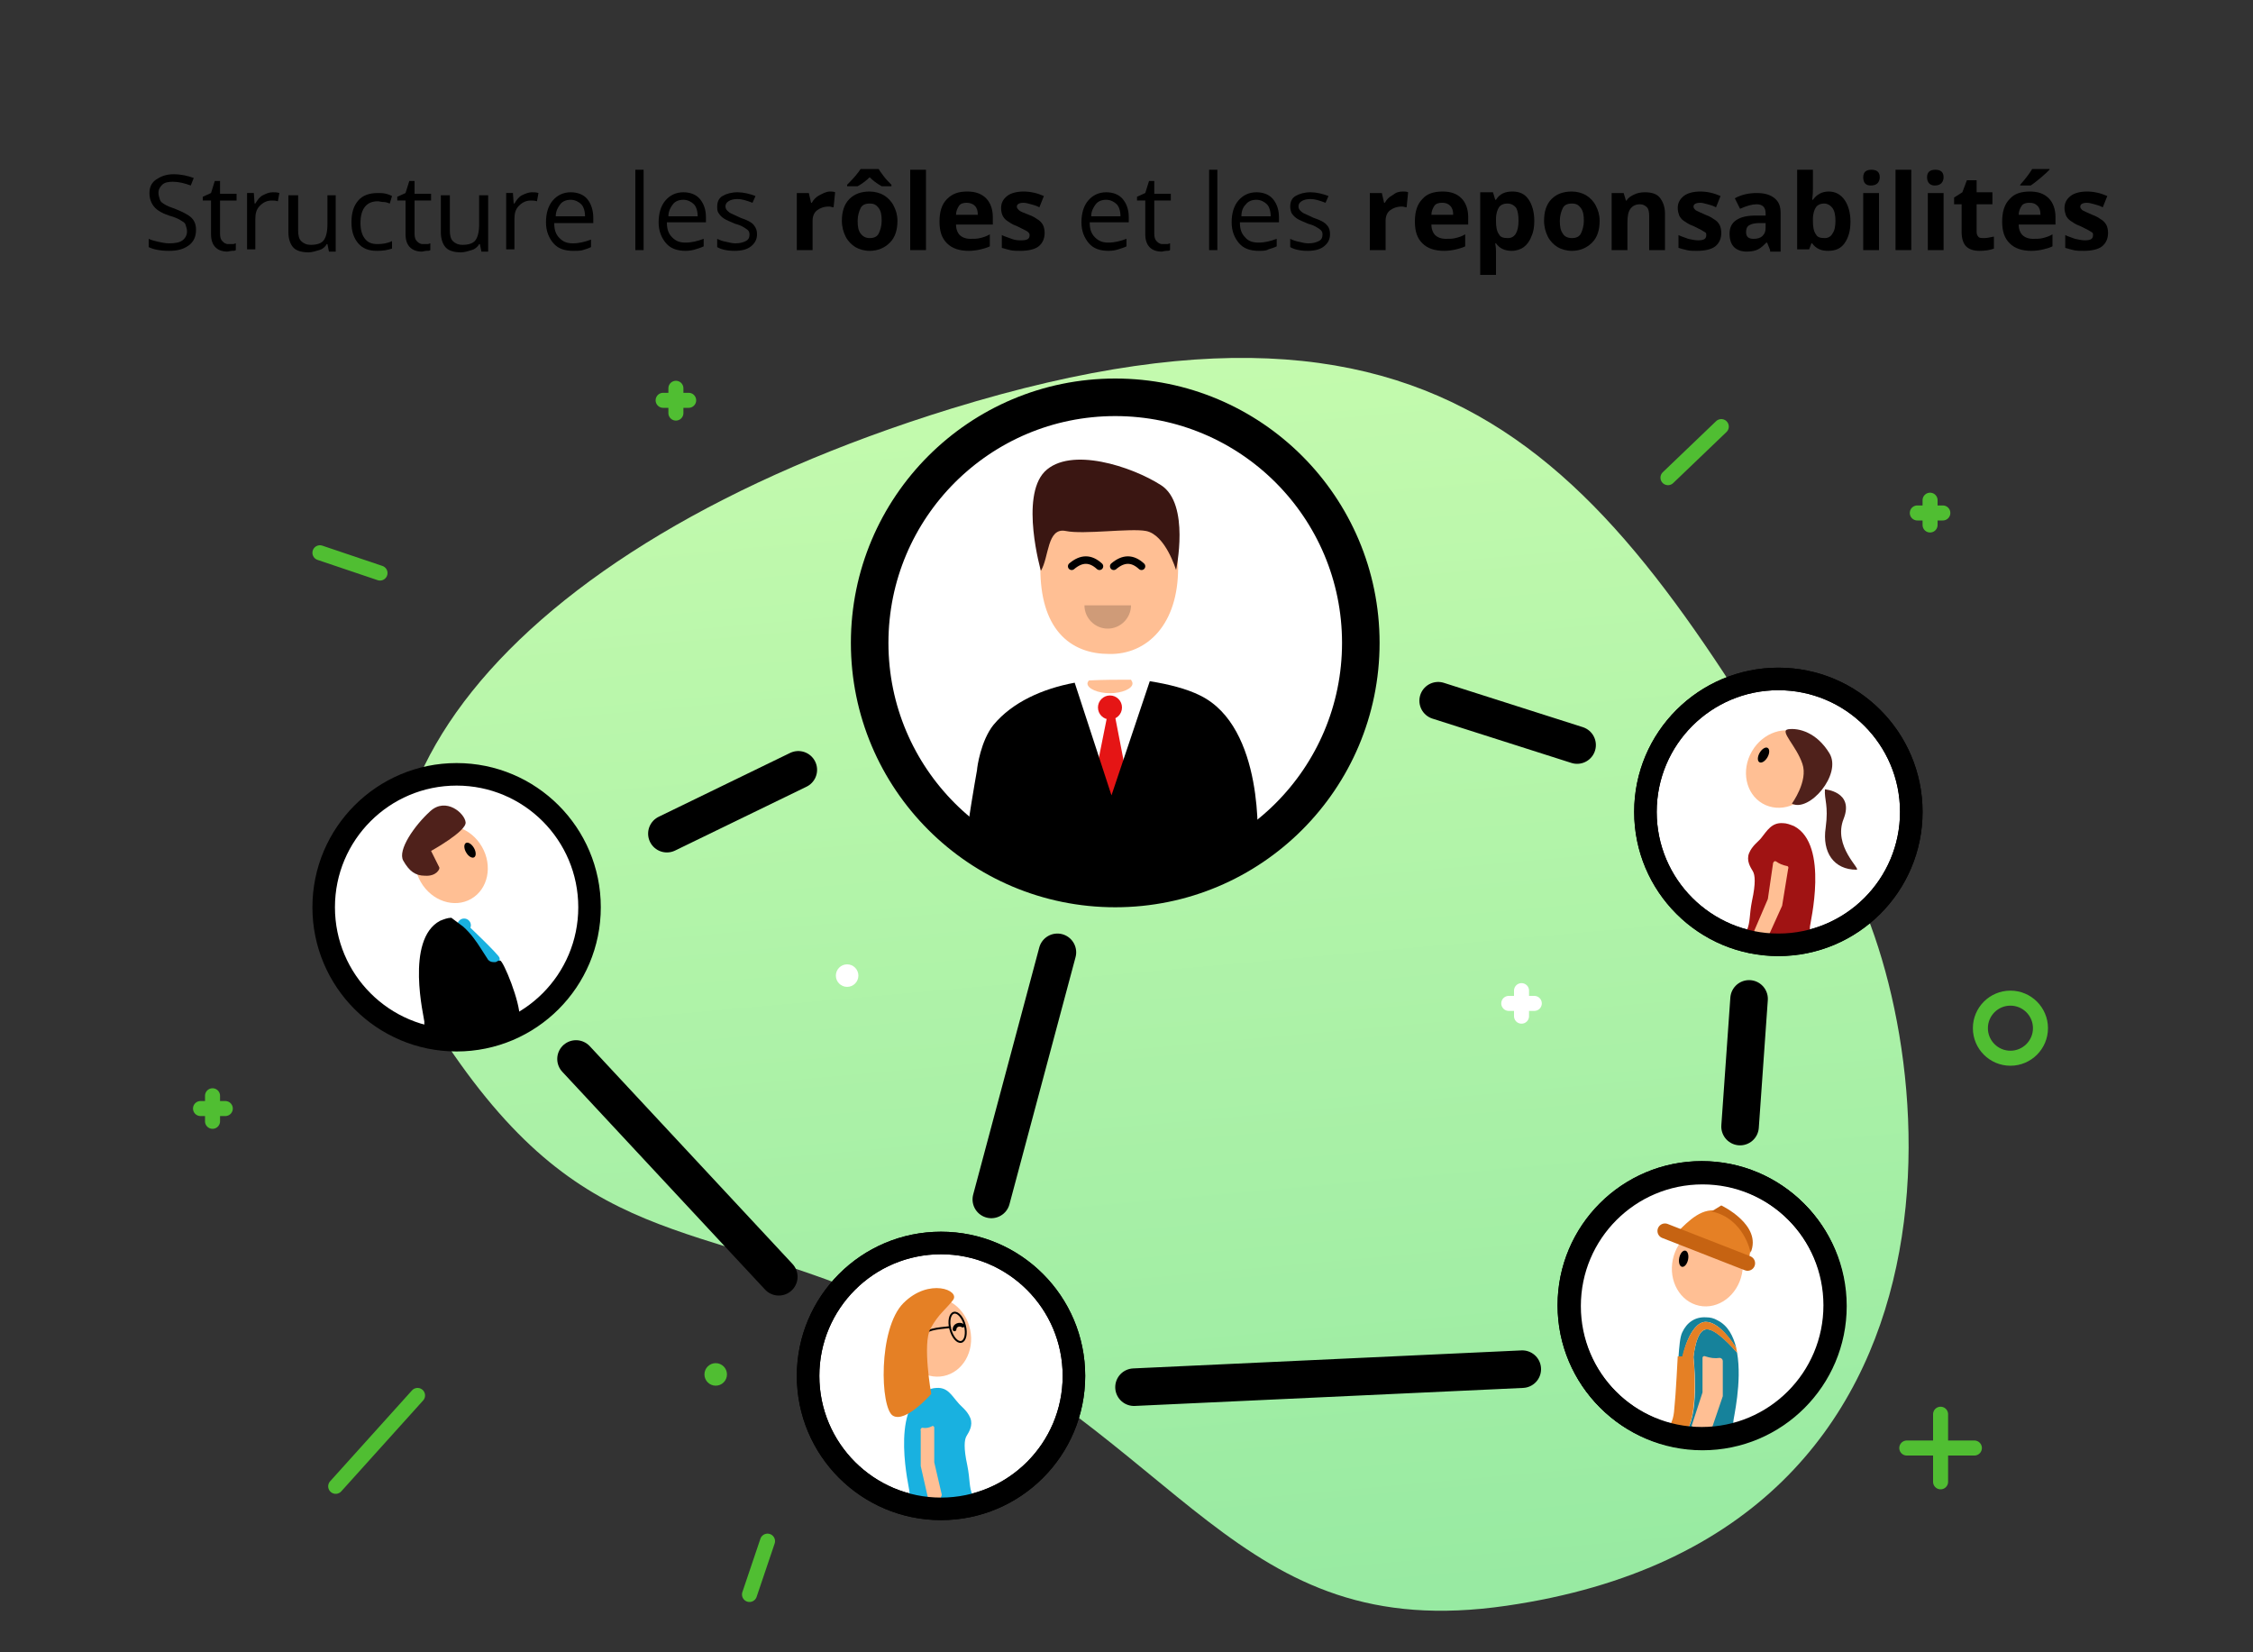 <?xml version="1.0" encoding="utf-8"?>
<!-- Generator: Adobe Illustrator 22.0.1, SVG Export Plug-In . SVG Version: 6.00 Build 0)  -->
<svg version="1.1" id="Calque_1" xmlns="http://www.w3.org/2000/svg" xmlns:xlink="http://www.w3.org/1999/xlink" x="0px" y="0px"
	 viewBox="0 0 300 220" style="enable-background:new 0 0 300 220;" xml:space="preserve">
<rect x="0" y="0" width="300" height="220" fill="#333333" stroke="none"/>
<style type="text/css">
	.st0{fill:none;}
	.st1{display:none;}
	.st2{display:inline;fill:#50BE32;}
	.st3{display:inline;fill:#8FE573;}
	.st4{display:inline;fill:#3A8C1F;}
	.st5{display:inline;fill:#E58025;}
	.st6{display:inline;fill:#EF9D5B;}
	.st7{display:inline;fill:#C66312;}
	.st8{display:inline;fill:#E51515;}
	.st9{display:inline;fill:#EF5E5E;}
	.st10{display:inline;fill:#A01313;}
	.st11{display:inline;fill:#FFBF94;}
	.st12{display:inline;fill:#FFD6BB;}
	.st13{display:inline;fill:#EAA97D;}
	.st14{display:inline;fill:#70372C;}
	.st15{display:inline;fill:#3A1612;}
	.st16{display:inline;fill:#4F211B;}
	.st17{display:inline;fill:#19B1E0;}
	.st18{display:inline;fill:#5CCFEA;}
	.st19{display:inline;fill:#16829B;}
	.st20{display:inline;fill:#EFE414;}
	.st21{display:inline;fill:#F4EB82;}
	.st22{display:inline;fill:#C9BA00;}
	.st23{display:inline;fill:#3D3D3D;}
	.st24{display:inline;fill:#757575;}
	.st25{display:inline;fill:#8C8C8C;}
	.st26{display:inline;fill:#999999;}
	.st27{display:inline;}
	.st28{fill:url(#SVGID_1_);}
	.st29{display:inline;fill:#FFFFFF;}
	.st30{fill:#FFFFFF;stroke:#000000;stroke-width:5;stroke-linejoin:round;stroke-miterlimit:10;}
	.st31{fill:none;stroke:#000000;stroke-width:3;stroke-linecap:round;stroke-miterlimit:10;}
	.st32{fill:none;stroke:#000000;stroke-width:3.243;stroke-linecap:round;stroke-miterlimit:10;}
	.st33{fill:none;stroke:#50BE32;stroke-width:2;stroke-linecap:round;stroke-miterlimit:10;}
	.st34{fill:none;stroke:#FFFFFF;stroke-width:2;stroke-linecap:round;stroke-miterlimit:10;}
	.st35{fill:#FFFFFF;}
	.st36{fill:#50BE32;}
	.st37{fill:#FFFFFF;stroke:#000000;stroke-width:5;stroke-miterlimit:10;}
	.st38{fill:#FFBF94;stroke:#FFBF94;stroke-width:2.349;stroke-miterlimit:10;}
	.st39{fill:none;stroke:#000000;stroke-linecap:round;stroke-miterlimit:10;}
	.st40{opacity:0.19;enable-background:new    ;}
	.st41{fill:#3A1612;}
	.st42{fill:#FFBF94;}
	.st43{fill:#E51515;}
	.st44{fill:#FFFFFF;stroke:#000000;stroke-width:3;stroke-miterlimit:10;}
	.st45{fill:#19B1E0;}
	.st46{fill:#4F211B;}
	.st47{fill:#A01313;}
	.st48{fill:none;stroke:#000000;stroke-width:3;stroke-miterlimit:10;}
	.st49{fill:#16829B;}
	.st50{fill:#E58025;}
	.st51{fill:none;stroke:#C66312;stroke-width:2;stroke-linecap:round;stroke-miterlimit:10;}
	.st52{fill:#C66312;}
	.st53{fill:none;stroke:#000000;stroke-width:5;stroke-linecap:round;stroke-miterlimit:10;}
	.st54{fill:none;stroke:#000000;stroke-width:0.252;stroke-miterlimit:10;}
	.st55{fill:none;stroke:#000000;stroke-width:0.252;stroke-linecap:round;stroke-miterlimit:10;}
	.st56{fill:none;stroke:#000000;stroke-width:0.5;stroke-linecap:round;stroke-linejoin:round;stroke-miterlimit:10;}
</style>
<g id="Calque_1_1_">
	<g>
		<rect x="0.3" y="22.6" class="st0" width="299.8" height="14.5"/>
		<path d="M26.1,30.6c0,0.9-0.3,1.6-1,2.1s-1.5,0.7-2.6,0.7c-1.2,0-2.1-0.2-2.7-0.5v-1.1c0.4,0.2,0.9,0.3,1.3,0.4s1,0.2,1.4,0.2
			c0.8,0,1.4-0.1,1.8-0.4s0.6-0.7,0.6-1.2c0-0.3-0.1-0.6-0.2-0.9s-0.4-0.4-0.7-0.6s-0.8-0.4-1.5-0.6c-0.9-0.3-1.6-0.7-2-1.2
			s-0.6-1.1-0.6-1.8c0-0.8,0.3-1.4,0.9-1.8s1.3-0.7,2.3-0.7s1.9,0.2,2.7,0.5l-0.4,1c-0.8-0.3-1.6-0.5-2.4-0.5
			c-0.6,0-1.1,0.1-1.4,0.4s-0.5,0.6-0.5,1.1c0,0.3,0.1,0.6,0.2,0.9s0.3,0.4,0.6,0.6s0.8,0.4,1.4,0.6c1,0.4,1.8,0.8,2.2,1.2
			S26.1,29.9,26.1,30.6z"/>
		<path d="M30.4,32.5c0.2,0,0.4,0,0.6,0s0.3-0.1,0.4-0.1v0.9c-0.1,0.1-0.3,0.1-0.5,0.1s-0.5,0.1-0.6,0.1c-1.4,0-2.2-0.8-2.2-2.3
			v-4.5H27v-0.5l1.1-0.5l0.5-1.6h0.7v1.7h2.2v0.9h-2.2v4.4c0,0.5,0.1,0.8,0.3,1C29.8,32.3,30,32.5,30.4,32.5z"/>
		<path d="M36.3,25.6c0.3,0,0.6,0,0.9,0.1L37,26.8c-0.3-0.1-0.6-0.1-0.8-0.1c-0.6,0-1.1,0.2-1.6,0.7S34,28.5,34,29.2v4h-1.1v-7.5
			h0.9l0.1,1.4H34c0.3-0.5,0.6-0.9,1-1.1S35.8,25.6,36.3,25.6z"/>
		<path d="M39.7,25.8v4.9c0,0.6,0.1,1.1,0.4,1.4s0.7,0.5,1.3,0.5c0.8,0,1.4-0.2,1.7-0.6s0.5-1.1,0.5-2.1V26h1.1v7.5h-0.9l-0.2-1
			h-0.1c-0.2,0.4-0.6,0.7-1,0.8s-0.9,0.3-1.4,0.3c-0.9,0-1.6-0.2-2-0.6s-0.7-1.1-0.7-2.1V26h1.3V25.8z"/>
		<path d="M50.2,33.4c-1.1,0-1.9-0.3-2.5-1s-0.9-1.6-0.9-2.8c0-1.3,0.3-2.2,0.9-2.9s1.5-1,2.6-1c0.4,0,0.7,0,1.1,0.1
			s0.6,0.2,0.8,0.3l-0.3,1c-0.3-0.1-0.5-0.2-0.8-0.2s-0.6-0.1-0.8-0.1c-1.5,0-2.3,1-2.3,2.9c0,0.9,0.2,1.6,0.6,2.1
			c0.4,0.5,0.9,0.7,1.7,0.7c0.6,0,1.3-0.1,1.9-0.4v1C51.6,33.3,51,33.4,50.2,33.4z"/>
		<path d="M56.3,32.5c0.2,0,0.4,0,0.6,0s0.3-0.1,0.4-0.1v0.9c-0.1,0.1-0.3,0.1-0.5,0.1s-0.5,0.1-0.6,0.1c-1.4,0-2.2-0.8-2.2-2.3
			v-4.5h-1.1v-0.5l1.1-0.5l0.5-1.6h0.7v1.7h2.2v0.9h-2.2v4.4c0,0.5,0.1,0.8,0.3,1C55.7,32.3,55.9,32.5,56.3,32.5z"/>
		<path d="M59.9,25.8v4.9c0,0.6,0.1,1.1,0.4,1.4s0.7,0.5,1.3,0.5c0.8,0,1.4-0.2,1.7-0.6s0.5-1.1,0.5-2.1V26H65v7.5h-0.9l-0.2-1h-0.1
			c-0.2,0.4-0.6,0.7-1,0.8s-0.9,0.3-1.4,0.3c-0.9,0-1.6-0.2-2-0.6s-0.7-1.1-0.7-2.1V26h1.2V25.8z"/>
		<path d="M70.8,25.6c0.3,0,0.6,0,0.9,0.1l-0.2,1.1c-0.3-0.1-0.6-0.1-0.8-0.1c-0.6,0-1.1,0.2-1.6,0.7s-0.6,1.1-0.6,1.8v4h-1.1v-7.5
			h0.9l0.1,1.4h0.1c0.3-0.5,0.6-0.9,1-1.1S70.4,25.6,70.8,25.6z"/>
		<path d="M76.3,33.4c-1.1,0-2-0.3-2.6-1s-1-1.6-1-2.8c0-1.2,0.3-2.2,0.9-2.9s1.4-1.1,2.4-1.1c0.9,0,1.7,0.3,2.2,0.9S79,28,79,29
			v0.7h-5.2c0,0.9,0.2,1.5,0.7,2s1,0.7,1.8,0.7s1.6-0.2,2.4-0.5v1c-0.4,0.2-0.8,0.3-1.1,0.4S76.8,33.4,76.3,33.4z M76,26.6
			c-0.6,0-1.1,0.2-1.4,0.6S74,28.1,74,28.8h3.9c0-0.7-0.2-1.3-0.5-1.6S76.6,26.6,76,26.6z"/>
		<path d="M85.7,33.3h-1.1V22.6h1.1V33.3z"/>
		<path d="M91.3,33.4c-1.1,0-2-0.3-2.6-1s-1-1.6-1-2.8c0-1.2,0.3-2.2,0.9-2.9s1.4-1.1,2.4-1.1c0.9,0,1.7,0.3,2.2,0.9
			s0.8,1.4,0.8,2.4v0.7h-5.2c0,0.9,0.2,1.5,0.7,2s1,0.7,1.8,0.7s1.6-0.2,2.4-0.5v1c-0.4,0.2-0.8,0.3-1.1,0.4S91.8,33.4,91.3,33.4z
			 M91,26.6c-0.6,0-1.1,0.2-1.4,0.6S89,28.1,89,28.8h3.9c0-0.7-0.2-1.3-0.5-1.6S91.6,26.6,91,26.6z"/>
		<path d="M100.8,31.2c0,0.7-0.3,1.2-0.8,1.6s-1.2,0.6-2.2,0.6s-1.8-0.2-2.3-0.5v-1.1c0.4,0.2,0.7,0.3,1.2,0.4s0.8,0.2,1.2,0.2
			c0.6,0,1-0.1,1.4-0.3s0.5-0.5,0.5-0.9c0-0.3-0.1-0.5-0.4-0.7s-0.7-0.5-1.5-0.7c-0.7-0.3-1.2-0.5-1.5-0.7s-0.5-0.4-0.7-0.7
			s-0.2-0.5-0.2-0.9c0-0.6,0.2-1.1,0.7-1.4s1.2-0.5,2-0.5s1.6,0.2,2.4,0.5l-0.4,0.9c-0.8-0.3-1.4-0.5-2-0.5c-0.5,0-0.9,0.1-1.2,0.3
			s-0.4,0.4-0.4,0.7c0,0.2,0.1,0.4,0.2,0.5s0.3,0.3,0.5,0.4s0.7,0.3,1.3,0.6c0.9,0.3,1.5,0.6,1.8,1S100.8,30.7,100.8,31.2z"/>
		<path d="M110.5,25.5c0.3,0,0.5,0,0.7,0.1l-0.2,2c-0.2,0-0.4-0.1-0.6-0.1c-0.7,0-1.2,0.2-1.6,0.5s-0.6,0.8-0.6,1.4v3.9h-2.1v-7.6
			h1.6L108,27h0.1c0.2-0.4,0.6-0.8,1-1S110,25.5,110.5,25.5z"/>
		<path d="M119.5,29.4c0,1.2-0.3,2.2-1,2.9c-0.7,0.7-1.6,1.1-2.7,1.1c-0.7,0-1.4-0.2-1.9-0.5s-1-0.8-1.3-1.4s-0.5-1.3-0.5-2.1
			c0-1.2,0.3-2.2,1-2.9s1.6-1,2.7-1c0.7,0,1.4,0.2,1.9,0.5s1,0.8,1.3,1.4S119.5,28.6,119.5,29.4z M117.4,24.8
			c-0.7-0.4-1.2-0.8-1.6-1.2c-0.4,0.4-0.9,0.8-1.6,1.2h-1.4v-0.2c0.9-0.9,1.4-1.5,1.8-2.1h2.4c0.1,0.2,0.4,0.6,0.7,1s0.7,0.8,1,1.1
			v0.2H117.4z M114.2,29.4c0,0.8,0.1,1.3,0.4,1.7s0.7,0.6,1.2,0.6c0.6,0,1-0.2,1.2-0.6s0.4-1,0.4-1.7c0-0.8-0.1-1.3-0.4-1.7
			s-0.6-0.6-1.2-0.6s-1,0.2-1.2,0.6S114.2,28.7,114.2,29.4z"/>
		<path d="M123.3,33.3h-2.1V22.6h2.1V33.3z"/>
		<path d="M129,33.4c-1.2,0-2.2-0.3-2.9-1s-1-1.6-1-2.9s0.3-2.3,1-3s1.5-1,2.7-1c1.1,0,1.9,0.3,2.5,0.9s0.9,1.5,0.9,2.5v1h-4.9
			c0,0.6,0.2,1.1,0.5,1.4c0.3,0.3,0.8,0.5,1.4,0.5c0.5,0,0.9,0,1.3-0.1s0.8-0.2,1.3-0.5v1.6c-0.4,0.2-0.8,0.3-1.2,0.4
			S129.6,33.4,129,33.4z M128.7,27c-0.4,0-0.8,0.1-1,0.4s-0.4,0.7-0.4,1.2h2.9c0-0.5-0.1-0.9-0.4-1.2S129.1,27,128.7,27z"/>
		<path d="M139.1,31c0,0.8-0.3,1.4-0.8,1.8s-1.4,0.6-2.4,0.6c-0.6,0-1,0-1.4-0.1s-0.8-0.2-1.1-0.3v-1.7c0.4,0.2,0.8,0.3,1.3,0.5
			s0.9,0.2,1.3,0.2c0.8,0,1.1-0.2,1.1-0.7c0-0.2-0.1-0.3-0.2-0.4s-0.3-0.2-0.5-0.3s-0.6-0.3-1-0.5c-0.6-0.2-1-0.5-1.3-0.7
			s-0.5-0.5-0.6-0.7s-0.2-0.6-0.2-1c0-0.7,0.3-1.2,0.8-1.6s1.3-0.6,2.2-0.6s1.8,0.2,2.7,0.6l-0.6,1.5c-0.4-0.2-0.7-0.3-1.1-0.4
			s-0.7-0.2-1-0.2c-0.6,0-0.9,0.2-0.9,0.5c0,0.2,0.1,0.3,0.3,0.5s0.6,0.3,1.3,0.6c0.6,0.2,1,0.5,1.3,0.7s0.5,0.5,0.6,0.7
			S139.1,30.6,139.1,31z"/>
		<path d="M147.6,33.4c-1.1,0-2-0.3-2.6-1s-1-1.6-1-2.8c0-1.2,0.3-2.2,0.9-2.9s1.4-1.1,2.4-1.1c0.9,0,1.7,0.3,2.2,0.9
			s0.8,1.4,0.8,2.4v0.7h-5.2c0,0.9,0.2,1.5,0.7,2s1,0.7,1.8,0.7s1.6-0.2,2.4-0.5v1c-0.4,0.2-0.8,0.3-1.1,0.4S148.2,33.4,147.6,33.4z
			 M147.3,26.6c-0.6,0-1.1,0.2-1.4,0.6s-0.6,0.9-0.6,1.6h3.9c0-0.7-0.2-1.3-0.5-1.6S147.9,26.6,147.3,26.6z"/>
		<path d="M154.8,32.5c0.2,0,0.4,0,0.6,0s0.3-0.1,0.4-0.1v0.9c-0.1,0.1-0.3,0.1-0.5,0.1s-0.5,0.1-0.6,0.1c-1.4,0-2.2-0.8-2.2-2.3
			v-4.5h-1.1v-0.5l1.1-0.5l0.5-1.6h0.7v1.7h2.2v0.9h-2.2v4.4c0,0.5,0.1,0.8,0.3,1C154.2,32.3,154.4,32.5,154.8,32.5z"/>
		<path d="M162.1,33.3H161V22.6h1.1V33.3z"/>
		<path d="M167.6,33.4c-1.1,0-2-0.3-2.6-1s-1-1.6-1-2.8c0-1.2,0.3-2.2,0.9-2.9c0.6-0.7,1.4-1.1,2.4-1.1c0.9,0,1.7,0.3,2.2,0.9
			s0.8,1.4,0.8,2.4v0.7h-5.2c0,0.9,0.2,1.5,0.7,2c0.4,0.5,1,0.7,1.8,0.7s1.6-0.2,2.4-0.5v1c-0.4,0.2-0.8,0.3-1.1,0.4
			C168.6,33.4,168.1,33.4,167.6,33.4z M167.3,26.6c-0.6,0-1.1,0.2-1.4,0.6c-0.4,0.4-0.6,0.9-0.6,1.6h3.9c0-0.7-0.2-1.3-0.5-1.6
			S167.9,26.6,167.3,26.6z"/>
		<path d="M177.1,31.2c0,0.7-0.3,1.2-0.8,1.6s-1.2,0.6-2.2,0.6s-1.8-0.2-2.3-0.5v-1.1c0.4,0.2,0.7,0.3,1.2,0.4
			c0.4,0.1,0.8,0.2,1.2,0.2c0.6,0,1-0.1,1.4-0.3s0.5-0.5,0.5-0.9c0-0.3-0.1-0.5-0.4-0.7c-0.3-0.2-0.7-0.5-1.5-0.7
			c-0.7-0.3-1.2-0.5-1.5-0.7s-0.5-0.4-0.7-0.7c-0.1-0.2-0.2-0.5-0.2-0.9c0-0.6,0.2-1.1,0.7-1.4s1.2-0.5,2-0.5s1.6,0.2,2.4,0.5
			l-0.4,0.9c-0.8-0.3-1.4-0.5-2-0.5c-0.5,0-0.9,0.1-1.2,0.3s-0.4,0.4-0.4,0.7c0,0.2,0.1,0.4,0.2,0.5c0.1,0.1,0.3,0.3,0.5,0.4
			s0.7,0.3,1.3,0.6c0.9,0.3,1.5,0.6,1.8,1C177,30.3,177.1,30.7,177.1,31.2z"/>
		<path d="M186.8,25.5c0.3,0,0.5,0,0.7,0.1l-0.2,2c-0.2,0-0.4-0.1-0.6-0.1c-0.7,0-1.2,0.2-1.6,0.5c-0.4,0.3-0.6,0.8-0.6,1.4v3.9
			h-2.1v-7.6h1.6l0.3,1.3h0.1c0.2-0.4,0.6-0.8,1-1C185.9,25.6,186.3,25.5,186.8,25.5z"/>
		<path d="M192.3,33.4c-1.2,0-2.2-0.3-2.9-1s-1-1.6-1-2.9s0.3-2.3,1-3c0.6-0.7,1.5-1,2.7-1c1.1,0,1.9,0.3,2.5,0.9s0.9,1.5,0.9,2.5v1
			h-4.9c0,0.6,0.2,1.1,0.5,1.4s0.8,0.5,1.4,0.5c0.5,0,0.9,0,1.3-0.1s0.8-0.2,1.3-0.5v1.6c-0.4,0.2-0.8,0.3-1.2,0.4
			S192.9,33.4,192.3,33.4z M192,27c-0.4,0-0.8,0.1-1,0.4s-0.4,0.7-0.4,1.2h2.9c0-0.5-0.1-0.9-0.4-1.2S192.5,27,192,27z"/>
		<path d="M201.3,33.4c-0.9,0-1.6-0.3-2.1-1h-0.1c0.1,0.6,0.1,1,0.1,1.1v3.1h-2.1v-11h1.7l0.3,1h0.1c0.5-0.8,1.2-1.1,2.2-1.1
			c0.9,0,1.6,0.3,2.1,1s0.8,1.7,0.8,2.9c0,0.8-0.1,1.5-0.4,2.1c-0.2,0.6-0.6,1.1-1,1.4S201.9,33.4,201.3,33.4z M200.7,27.1
			c-0.5,0-0.9,0.2-1.1,0.5s-0.4,0.8-0.4,1.6v0.2c0,0.8,0.1,1.4,0.4,1.8c0.2,0.4,0.6,0.5,1.2,0.5c0.9,0,1.4-0.8,1.4-2.3
			c0-0.8-0.1-1.3-0.3-1.7C201.6,27.3,201.2,27.1,200.7,27.1z"/>
		<path d="M213,29.4c0,1.2-0.3,2.2-1,2.9c-0.7,0.7-1.6,1.1-2.7,1.1c-0.7,0-1.4-0.2-1.9-0.5s-1-0.8-1.3-1.4s-0.5-1.3-0.5-2.1
			c0-1.2,0.3-2.2,1-2.9s1.6-1,2.7-1c0.7,0,1.4,0.2,1.9,0.5s1,0.8,1.3,1.4S213,28.6,213,29.4z M207.7,29.4c0,0.8,0.1,1.3,0.4,1.7
			c0.2,0.4,0.7,0.6,1.2,0.6c0.6,0,1-0.2,1.2-0.6s0.4-1,0.4-1.7c0-0.8-0.1-1.3-0.4-1.7s-0.6-0.6-1.2-0.6c-0.6,0-1,0.2-1.2,0.6
			S207.7,28.7,207.7,29.4z"/>
		<path d="M221.7,33.3h-2.1v-4.5c0-0.6-0.1-1-0.3-1.2s-0.5-0.4-0.9-0.4c-0.6,0-1,0.2-1.3,0.6s-0.4,1-0.4,1.9v3.6h-2.1v-7.6h1.6
			l0.3,1h0.1c0.2-0.4,0.6-0.6,1-0.8c0.4-0.2,0.9-0.3,1.4-0.3c0.9,0,1.6,0.2,2,0.7s0.7,1.2,0.7,2.1V33.3z"/>
		<path d="M229.2,31c0,0.8-0.3,1.4-0.8,1.8c-0.5,0.4-1.4,0.6-2.4,0.6c-0.6,0-1,0-1.4-0.1s-0.8-0.2-1.1-0.3v-1.7
			c0.4,0.2,0.8,0.3,1.3,0.5c0.5,0.1,0.9,0.2,1.3,0.2c0.8,0,1.1-0.2,1.1-0.7c0-0.2,0-0.3-0.2-0.4s-0.3-0.2-0.5-0.3s-0.6-0.3-1-0.5
			c-0.6-0.2-1-0.5-1.3-0.7s-0.5-0.5-0.6-0.7c-0.1-0.3-0.2-0.6-0.2-1c0-0.7,0.3-1.2,0.8-1.6s1.3-0.6,2.2-0.6s1.8,0.2,2.7,0.6
			l-0.6,1.5c-0.4-0.2-0.7-0.3-1.1-0.4s-0.7-0.2-1-0.2c-0.6,0-0.9,0.2-0.9,0.5c0,0.2,0.1,0.3,0.3,0.5c0.2,0.1,0.6,0.3,1.3,0.6
			c0.6,0.2,1,0.5,1.3,0.7s0.5,0.5,0.6,0.7S229.2,30.6,229.2,31z"/>
		<path d="M235.7,33.3l-0.4-1h-0.1c-0.4,0.4-0.7,0.7-1.1,0.9c-0.4,0.2-0.9,0.3-1.5,0.3c-0.7,0-1.3-0.2-1.7-0.6
			c-0.4-0.4-0.6-1-0.6-1.8s0.3-1.4,0.9-1.8c0.6-0.4,1.4-0.6,2.6-0.6h1.3v-0.3c0-0.8-0.4-1.2-1.2-1.2c-0.6,0-1.3,0.2-2.2,0.6
			l-0.7-1.4c0.9-0.5,1.9-0.7,2.9-0.7s1.8,0.2,2.4,0.7s0.8,1.1,0.8,2v5.1h-1.4V33.3z M235.1,29.7h-0.8c-0.6,0-1.1,0.1-1.4,0.3
			s-0.4,0.5-0.4,0.9c0,0.6,0.3,0.9,1,0.9c0.5,0,0.9-0.1,1.2-0.4s0.4-0.6,0.4-1.1V29.7z"/>
		<path d="M243.5,25.5c0.9,0,1.6,0.4,2.1,1.1s0.8,1.7,0.8,2.9c0,1.3-0.3,2.2-0.8,2.9s-1.2,1-2.2,1c-0.9,0-1.6-0.3-2.1-1h-0.1
			l-0.3,0.8h-1.6V22.6h2.1v2.5c0,0.3,0,0.8-0.1,1.5h0.1C241.9,25.9,242.6,25.5,243.5,25.5z M242.9,27.1c-0.5,0-0.9,0.2-1.1,0.5
			s-0.4,0.8-0.4,1.6v0.2c0,0.8,0.1,1.4,0.4,1.8c0.2,0.4,0.6,0.5,1.2,0.5c0.4,0,0.8-0.2,1-0.6c0.3-0.4,0.4-1,0.4-1.7
			s-0.1-1.3-0.4-1.7S243.3,27.1,242.9,27.1z"/>
		<path d="M248.1,23.6c0-0.7,0.4-1,1.1-1s1.1,0.3,1.1,1c0,0.3-0.1,0.6-0.3,0.8c-0.2,0.2-0.5,0.3-0.9,0.3
			C248.4,24.7,248.1,24.3,248.1,23.6z M250.2,33.3h-2.1v-7.6h2.1V33.3z"/>
		<path d="M254.5,33.3h-2.1V22.6h2.1V33.3z"/>
		<path d="M256.6,23.6c0-0.7,0.4-1,1.1-1s1.1,0.3,1.1,1c0,0.3-0.1,0.6-0.3,0.8c-0.2,0.2-0.5,0.3-0.9,0.3
			C257,24.7,256.6,24.3,256.6,23.6z M258.8,33.3h-2.1v-7.6h2.1V33.3z"/>
		<path d="M264.2,31.7c0.4,0,0.8-0.1,1.3-0.2v1.6c-0.5,0.2-1.2,0.3-1.9,0.3c-0.8,0-1.4-0.2-1.8-0.6c-0.4-0.4-0.6-1.1-0.6-1.9v-3.7
			h-1v-0.9l1.1-0.7l0.6-1.6h1.3v1.6h2.1v1.6h-2.1v3.7c0,0.3,0.1,0.5,0.3,0.7C263.7,31.7,263.9,31.7,264.2,31.7z"/>
		<path d="M270.5,33.4c-1.2,0-2.2-0.3-2.9-1s-1-1.6-1-2.9s0.3-2.3,1-3c0.6-0.7,1.5-1,2.7-1c1.1,0,1.9,0.3,2.5,0.9s0.9,1.5,0.9,2.5v1
			h-4.9c0,0.6,0.2,1.1,0.5,1.4s0.8,0.5,1.4,0.5c0.5,0,0.9,0,1.3-0.1s0.8-0.2,1.3-0.5v1.6c-0.4,0.2-0.8,0.3-1.2,0.4
			S271.1,33.4,270.5,33.4z M270.2,27c-0.4,0-0.8,0.1-1,0.4s-0.4,0.7-0.4,1.2h2.9c0-0.5-0.1-0.9-0.4-1.2S270.7,27,270.2,27z
			 M269,24.8v-0.2c0.8-0.9,1.3-1.6,1.6-2.1h2.3v0.1c-0.2,0.2-0.6,0.6-1.2,1.1s-1,0.8-1.3,1H269V24.8z"/>
		<path d="M280.7,31c0,0.8-0.3,1.4-0.8,1.8c-0.5,0.4-1.4,0.6-2.4,0.6c-0.6,0-1,0-1.4-0.1s-0.8-0.2-1.1-0.3v-1.7
			c0.4,0.2,0.8,0.3,1.3,0.5c0.5,0.1,0.9,0.2,1.3,0.2c0.8,0,1.1-0.2,1.1-0.7c0-0.2,0-0.3-0.2-0.4s-0.3-0.2-0.5-0.3s-0.6-0.3-1-0.5
			c-0.6-0.2-1-0.5-1.3-0.7s-0.5-0.5-0.6-0.7c-0.1-0.3-0.2-0.6-0.2-1c0-0.7,0.3-1.2,0.8-1.6s1.3-0.6,2.2-0.6c0.9,0,1.8,0.2,2.7,0.6
			l-0.6,1.5c-0.4-0.2-0.7-0.3-1.1-0.4s-0.7-0.2-1-0.2c-0.6,0-0.9,0.2-0.9,0.5c0,0.2,0.1,0.3,0.3,0.5c0.2,0.1,0.6,0.3,1.3,0.6
			c0.6,0.2,1,0.5,1.3,0.7s0.5,0.5,0.6,0.7S280.7,30.6,280.7,31z"/>
	</g>
</g>
<g id="Calque_5">
	<g class="st1">
		<rect x="360.1" y="39" class="st2" width="13.7" height="13.7"/>
		<rect x="341.9" y="39" class="st3" width="13.7" height="13.7"/>
		<rect x="378.3" y="39" class="st4" width="13.7" height="13.7"/>
		<rect x="360.1" y="94.5" class="st5" width="13.7" height="13.7"/>
		<rect x="341.9" y="94.5" class="st6" width="13.7" height="13.7"/>
		<rect x="378.3" y="94.5" class="st7" width="13.7" height="13.7"/>
		<rect x="360.1" y="111.4" class="st8" width="13.7" height="13.7"/>
		<rect x="341.9" y="111.4" class="st9" width="13.7" height="13.7"/>
		<rect x="378.3" y="111.4" class="st10" width="13.7" height="13.7"/>
		<rect x="360.1" y="144.7" class="st11" width="13.7" height="13.7"/>
		<rect x="341.9" y="144.7" class="st12" width="13.7" height="13.7"/>
		<rect x="378.3" y="144.7" class="st13" width="13.7" height="13.7"/>
		<rect x="342.2" y="161.5" class="st14" width="13.7" height="13.7"/>
		<rect x="378.2" y="161.5" class="st15" width="13.7" height="13.7"/>
		<rect x="360.4" y="161.5" class="st16" width="13.7" height="13.7"/>
		<rect x="360.1" y="127.9" class="st17" width="13.7" height="13.7"/>
		<rect x="341.9" y="127.9" class="st18" width="13.7" height="13.7"/>
		<rect x="378.3" y="127.9" class="st19" width="13.7" height="13.7"/>
		<rect x="360.1" y="77.3" class="st20" width="13.7" height="13.7"/>
		<rect x="341.9" y="77.3" class="st21" width="13.7" height="13.7"/>
		<rect x="378.3" y="77.3" class="st22" width="13.7" height="13.7"/>
		<rect x="360.1" y="58.7" class="st23" width="13.7" height="13.7"/>
		<rect x="341.9" y="58.7" class="st24" width="13.7" height="13.7"/>
		<rect x="324.6" y="58.7" class="st25" width="13.7" height="13.7"/>
		<rect x="307.6" y="58.7" class="st26" width="13.7" height="13.7"/>
		<rect x="378.3" y="58.7" class="st27" width="13.7" height="13.7"/>
	</g>
</g>
<g id="Calque_2_-_copie">
	
		<linearGradient id="SVGID_1_" gradientUnits="userSpaceOnUse" x1="65.3" y1="-0.327" x2="233.301" y2="161.006" gradientTransform="matrix(-0.817 -0.716 0.721 -0.823 217.068 302.36)">
		<stop  offset="0" style="stop-color:#8DE69F"/>
		<stop  offset="1" style="stop-color:#D0FFB1"/>
	</linearGradient>
	<path class="st28" d="M200.6,213.8c66.2-9.6,57.4-77.9,44.5-99.1C216,66.9,197.9,32.5,126.7,54.4c-60.3,18.6-87.2,54-68.1,83.3
		s33.4,24,61.1,36.6C157.9,191.7,164.3,219.1,200.6,213.8z"/>
	<g class="st1">
		<circle class="st29" cx="412.2" cy="102.8" r="17.5"/>
		<circle class="st29" cx="455.8" cy="129" r="17.5"/>
		<circle class="st29" cx="500.3" cy="104.2" r="17.5"/>
		<path class="st27" d="M473.9,100.4v6.3c0,0.9,0.8,1.7,1.7,1.7h2.4c0.7,0,1.4,0.5,1.6,1.2c0.4,1.4,1,2.8,1.7,4
			c0.4,0.7,0.2,1.5-0.3,2l-1.7,1.7c-0.7,0.7-0.7,1.8,0,2.4l4.5,4.5c0.7,0.7,1.8,0.7,2.4,0l1.7-1.7c0.5-0.5,1.3-0.7,2-0.3
			c1.3,0.7,2.6,1.3,4,1.7c0.7,0.2,1.2,0.9,1.2,1.6v2.4c0,0.9,0.8,1.7,1.7,1.7h6.3c0.9,0,1.7-0.8,1.7-1.7v-2.4c0-0.7,0.5-1.4,1.2-1.6
			c1.4-0.4,2.8-1,4-1.7c0.7-0.4,1.5-0.2,2,0.3l1.7,1.7c0.7,0.7,1.8,0.7,2.4,0l4.5-4.5c0.7-0.7,0.7-1.8,0-2.4l-1.7-1.7
			c-0.5-0.5-0.7-1.3-0.3-2c0.7-1.3,1.3-2.6,1.7-4c0.2-0.7,0.9-1.2,1.6-1.2h2.4c0.9,0,1.7-0.8,1.7-1.7v-6.3c0-0.9-0.8-1.7-1.7-1.7
			H522c-0.7,0-1.4-0.5-1.6-1.2c-0.4-1.4-1-2.8-1.7-4c-0.4-0.7-0.2-1.5,0.3-2l1.7-1.7c0.7-0.7,0.7-1.8,0-2.4l-4.5-4.5
			c-0.7-0.7-1.8-0.7-2.4,0l-1.7,1.7c-0.5,0.5-1.3,0.7-2,0.3c-1.3-0.7-2.6-1.3-4-1.7c-0.7-0.2-1.2-0.9-1.2-1.6v-2.4
			c0-0.9-0.8-1.7-1.7-1.7h-6.3c-0.9,0-1.7,0.8-1.7,1.7v2.4c0,0.7-0.5,1.4-1.2,1.6c-1.4,0.4-2.8,1-4,1.7c-0.7,0.4-1.5,0.2-2-0.3
			l-1.7-1.7c-0.7-0.7-1.8-0.7-2.4,0l-4.5,4.5c-0.7,0.7-0.7,1.8,0,2.4l1.7,1.7c0.5,0.5,0.7,1.3,0.3,2c-0.7,1.3-1.3,2.6-1.7,4
			c-0.2,0.7-0.9,1.2-1.6,1.2h-2.4C474.6,98.7,473.9,99.5,473.9,100.4z M498,88c10.3-1.3,18.9,7.3,17.6,17.6
			c-0.9,7-6.5,12.7-13.5,13.5c-10.3,1.3-18.9-7.3-17.6-17.6C485.3,94.5,491,88.9,498,88z"/>
		<path class="st27" d="M386.5,100.2v6.3c0,0.9,0.8,1.7,1.7,1.7h2.4c0.7,0,1.4,0.5,1.6,1.2c0.4,1.4,1,2.8,1.7,4
			c0.4,0.7,0.2,1.5-0.3,2l-1.7,1.7c-0.7,0.7-0.7,1.8,0,2.4l4.5,4.5c0.7,0.7,1.8,0.7,2.4,0l1.7-1.7c0.5-0.5,1.3-0.7,2-0.3
			c1.3,0.7,2.6,1.3,4,1.7c0.7,0.2,1.2,0.9,1.2,1.6v2.4c0,0.9,0.8,1.7,1.7,1.7h6.3c0.9,0,1.7-0.8,1.7-1.7v-2.4c0-0.7,0.5-1.4,1.2-1.6
			c1.4-0.4,2.8-1,4-1.7c0.7-0.4,1.5-0.2,2,0.3l1.7,1.7c0.7,0.7,1.8,0.7,2.4,0l4.5-4.5c0.7-0.7,0.7-1.8,0-2.4l-1.7-1.7
			c-0.5-0.5-0.7-1.3-0.3-2c0.7-1.3,1.3-2.6,1.7-4c0.2-0.7,0.9-1.2,1.6-1.2h2.4c0.9,0,1.7-0.8,1.7-1.7v-6.3c0-0.9-0.8-1.7-1.7-1.7
			h-2.4c-0.7,0-1.4-0.5-1.6-1.2c-0.4-1.4-1-2.8-1.7-4c-0.4-0.7-0.2-1.5,0.3-2l1.7-1.7c0.7-0.7,0.7-1.8,0-2.4l-4.5-4.5
			c-0.7-0.7-1.8-0.7-2.4,0l-1.7,1.7c-0.5,0.5-1.3,0.7-2,0.3c-1.3-0.7-2.6-1.3-4-1.7c-0.7-0.2-1.2-0.9-1.2-1.6V79
			c0-0.9-0.8-1.7-1.7-1.7h-6.3c-0.9,0-1.7,0.8-1.7,1.7v2.4c0,0.7-0.5,1.4-1.2,1.6c-1.4,0.4-2.8,1-4,1.7c-0.7,0.4-1.5,0.2-2-0.3
			l-1.7-1.7c-0.7-0.7-1.8-0.7-2.4,0l-4.5,4.5c-0.7,0.7-0.7,1.8,0,2.4l1.7,1.7c0.5,0.5,0.7,1.3,0.3,2c-0.7,1.3-1.3,2.6-1.7,4
			c-0.2,0.7-0.9,1.2-1.6,1.2h-2.4C387.2,98.5,386.5,99.2,386.5,100.2z M410.5,87.7c10.3-1.3,18.9,7.3,17.6,17.6
			c-0.9,7-6.5,12.7-13.5,13.5c-10.3,1.3-18.9-7.3-17.6-17.6C397.9,94.3,403.5,88.6,410.5,87.7z"/>
		<path class="st27" d="M430.2,126.4v6.3c0,0.9,0.8,1.7,1.7,1.7h2.4c0.7,0,1.4,0.5,1.6,1.2c0.4,1.4,1,2.8,1.7,4
			c0.4,0.7,0.2,1.5-0.3,2l-1.7,1.7c-0.7,0.7-0.7,1.8,0,2.4l4.5,4.5c0.7,0.7,1.8,0.7,2.4,0l1.7-1.7c0.5-0.5,1.3-0.7,2-0.3
			c1.3,0.7,2.6,1.3,4,1.7c0.7,0.2,1.2,0.9,1.2,1.6v2.4c0,0.9,0.8,1.7,1.7,1.7h6.3c0.9,0,1.7-0.8,1.7-1.7v-2.4c0-0.7,0.5-1.4,1.2-1.6
			c1.4-0.4,2.8-1,4-1.7c0.7-0.4,1.5-0.2,2,0.3l1.7,1.7c0.7,0.7,1.8,0.7,2.4,0l4.5-4.5c0.7-0.7,0.7-1.8,0-2.4l-1.7-1.7
			c-0.5-0.5-0.7-1.3-0.3-2c0.7-1.3,1.3-2.6,1.7-4c0.2-0.7,0.9-1.2,1.6-1.2h2.4c0.9,0,1.7-0.8,1.7-1.7v-6.3c0-0.9-0.8-1.7-1.7-1.7
			h-2.4c-0.7,0-1.4-0.5-1.6-1.2c-0.4-1.4-1-2.8-1.7-4c-0.4-0.7-0.2-1.5,0.3-2l1.7-1.7c0.7-0.7,0.7-1.8,0-2.4l-4.5-4.5
			c-0.7-0.7-1.8-0.7-2.4,0l-1.7,1.7c-0.5,0.5-1.3,0.7-2,0.3c-1.3-0.7-2.6-1.3-4-1.7c-0.7-0.2-1.2-0.9-1.2-1.6v-2.4
			c0-0.9-0.8-1.7-1.7-1.7h-6.3c-0.9,0-1.7,0.8-1.7,1.7v2.4c0,0.7-0.5,1.4-1.2,1.6c-1.4,0.4-2.8,1-4,1.7c-0.7,0.4-1.5,0.2-2-0.3
			l-1.7-1.7c-0.7-0.7-1.8-0.7-2.4,0l-4.5,4.5c-0.7,0.7-0.7,1.8,0,2.4l1.7,1.7c0.5,0.5,0.7,1.3,0.3,2c-0.7,1.3-1.3,2.6-1.7,4
			c-0.2,0.7-0.9,1.2-1.6,1.2h-2.4C431,124.7,430.2,125.5,430.2,126.4z M454.7,119.8c6.8-1.1,12.5,4.7,11.4,11.4
			c-0.7,4.1-4,7.4-8.1,8.1c-6.8,1.1-12.5-4.7-11.4-11.4C447.3,123.8,450.6,120.5,454.7,119.8z"/>
		<g class="st27">
			<polygon class="st30" points="404,38.3 330.7,38.3 330.7,132.3 401.7,132.3 401.7,63.3 404,54.7 			"/>
			<g>
				<polyline class="st31" points="339.6,63.4 343.4,66.3 349.3,58 				"/>
				<line class="st32" x1="355.8" y1="62.8" x2="392.7" y2="62.8"/>
			</g>
			<g>
				<polyline class="st31" points="339.6,79.3 343.4,82.3 349.3,73.9 				"/>
				<line class="st32" x1="355.8" y1="78.8" x2="392.7" y2="78.8"/>
			</g>
			<g>
				<polyline class="st31" points="339.6,95.3 343.4,98.3 349.3,89.9 				"/>
				<line class="st32" x1="355.8" y1="94.7" x2="392.7" y2="94.7"/>
			</g>
			<g>
				<polyline class="st31" points="339.6,111.3 343.4,114.2 349.3,105.8 				"/>
				<line class="st32" x1="355.8" y1="110.7" x2="392.7" y2="110.7"/>
			</g>
		</g>
	</g>
	<line class="st33" x1="222.1" y1="63.6" x2="229.2" y2="56.8"/>
	<line class="st33" x1="44.7" y1="197.9" x2="55.6" y2="185.8"/>
	<line class="st33" x1="102.2" y1="205.2" x2="99.8" y2="212.3"/>
	<line class="st33" x1="50.6" y1="76.3" x2="42.6" y2="73.6"/>
	<circle class="st33" cx="267.7" cy="136.9" r="4"/>
	<g>
		<line class="st33" x1="28.3" y1="145.9" x2="28.3" y2="149.3"/>
		<line class="st33" x1="30" y1="147.6" x2="26.7" y2="147.6"/>
	</g>
	<g>
		<line class="st33" x1="257" y1="66.6" x2="257" y2="69.9"/>
		<line class="st33" x1="258.7" y1="68.3" x2="255.3" y2="68.3"/>
	</g>
	<g>
		<line class="st33" x1="90" y1="51.7" x2="90" y2="55"/>
		<line class="st33" x1="91.7" y1="53.3" x2="88.3" y2="53.3"/>
	</g>
	<g>
		<line class="st34" x1="202.6" y1="131.9" x2="202.6" y2="135.3"/>
		<line class="st34" x1="204.3" y1="133.6" x2="200.9" y2="133.6"/>
	</g>
	<g>
		<line class="st33" x1="258.4" y1="188.3" x2="258.4" y2="197.3"/>
		<line class="st33" x1="262.9" y1="192.8" x2="253.9" y2="192.8"/>
	</g>
	<circle class="st35" cx="112.8" cy="129.9" r="1.5"/>
	<circle class="st36" cx="95.3" cy="183" r="1.5"/>
	<g>
		<circle class="st37" cx="148.5" cy="85.6" r="32.7"/>
		<path class="st38" d="M155.7,75.6c0-5.7-3.6-10.3-8-10.3s-8,4.6-8,10.3c0,7.5,3.4,10.3,8,10.3C152,86,155.7,82.6,155.7,75.6z"/>
		<path class="st39" d="M142.7,75.4c1.3-1.1,2.5-1.1,3.7,0"/>
		<path class="st39" d="M148.3,75.4c1.3-1.1,2.5-1.1,3.7,0"/>
		<path class="st40" d="M150.6,80.6c0,1.7-1.4,3.1-3.1,3.1s-3.1-1.4-3.1-3.1H150.6z"/>
		<path class="st41" d="M138.6,76c1.1-1.8,0.8-5.8,3.3-5.3c2.4,0.5,8.6-0.4,10.7,0c2.6,0.5,4,5.2,4,5.2s1.9-8.8-2-11.3
			s-12.1-5.2-15.5-1.8C135.8,66.2,138.6,76,138.6,76z"/>
		<g>
			<path class="st35" d="M153,90.7c-1-0.1-2.1-0.2-3.2-0.3c0.1,0.3,0.2,0.6,0.2,0.9c0,1.3-1,2.3-2.3,2.3s-2.3-1-2.3-2.3
				c0-0.3,0.1-0.5,0.1-0.7c-0.9,0.1-1.7,0.2-2.6,0.4l4.9,15L153,90.7z"/>
			<path class="st42" d="M145,90.6c-0.1,0.1-0.2,0.3-0.2,0.4c0,0.7,1.4,1.3,3,1.3s3-0.6,3-1.3c0-0.2-0.1-0.3-0.2-0.5
				C148.8,90.5,146.9,90.5,145,90.6z"/>
			<path class="st43" d="M144.4,110.5l3.5,1.9l3.5-1.9l-3-15.5c-0.1-0.3-0.9-0.3-0.9,0L144.4,110.5z"/>
			<circle class="st43" cx="147.8" cy="94.2" r="1.6"/>
			<path d="M159.8,92.6c-1.8-0.9-4.2-1.5-6.7-1.9l-5.1,15.2l-4.9-15c-4.3,0.8-8.3,2.6-10.8,5.6c-1.7,2.1-2.2,5.7-2.2,6
				c-0.3,1.7-1.3,7.4-1.3,8.7v0.4l0.2,0.3c0.2,0.3,5,7.3,17.7,7.3c0.4,0,0.8,0,1.1,0c13.2-0.4,19-5.3,19.2-5.5l0.4-0.4v-0.6
				C167.5,112.2,168.4,96.8,159.8,92.6z"/>
		</g>
	</g>
	<g>
		<circle class="st44" cx="60.8" cy="120.8" r="17.7"/>
		<path class="st45" d="M62.4,123.3c0,0,3.9,3.7,4.1,4.2s-0.4,2.2-2.1,1.1c-1.6-1.2-3-4.3-2.8-4.7S62.4,123.3,62.4,123.3z"/>
		<circle class="st45" cx="61.8" cy="123.2" r="0.9"/>
		<path d="M66.6,127.9c-0.4,0-0.3,0.1-0.6,0.2c-0.1,0-0.2,0-0.3,0c-0.3,0-0.5-0.1-0.7-0.3c-0.3-0.5-0.6-0.9-0.9-1.4
			c-0.7-1.1-1.4-2.1-2.4-3l-1.6-1.2c-0.5,0-1,0.2-1.5,0.4c-4.7,2.5-2.1,13-2.1,13.4v0.9c3.7,0.6,8,0.3,12.7-0.5v-0.8
			C69.3,133.4,67,127.9,66.6,127.9z"/>
		<ellipse transform="matrix(0.866 -0.5 0.5 0.866 -49.498 45.461)" class="st42" cx="60.1" cy="115.1" rx="4.7" ry="5.3"/>
		<ellipse transform="matrix(0.866 -0.5 0.5 0.866 -48.226 46.465)" cx="62.6" cy="113.2" rx="0.6" ry="1.1"/>
		<path class="st46" d="M58.5,115.5l-1.1-2.2c0,0,4.7-2.6,4.6-3.8s-2.6-3.4-4.7-1.5c-2.1,1.9-4.4,5.2-3.6,6.6s1.6,2,2.9,2
			C58.1,116.7,58.6,115.7,58.5,115.5z"/>
	</g>
	<g>
		<circle class="st44" cx="236.8" cy="108.1" r="17.7"/>
		<path class="st47" d="M237.4,109.6c0.5,0,1,0.2,1.5,0.4c4.7,2.5,2.1,13,2.1,13.4v0.9c-3.7,0.6-8,0.3-12.7-0.5l4.3,0.1
			c0.5-1.2,0.3-2,0.7-4c0.5-2.3,0.4-3.4,0.1-3.9c-0.3-0.5-0.9-1.4-0.5-2.4s1.3-1.6,1.6-2C235.3,110.6,235.9,109.5,237.4,109.6z"/>
		<path class="st42" d="M233.6,123.9l1.8-4.2l0.7-4.8c0.1-0.2,0.2-0.3,0.4-0.2c0.4,0.3,0.9,0.5,1.4,0.6c0.2,0,0.3,0.2,0.2,0.4
			l-0.8,4.9l-1.9,4.2c-0.1,0.2-0.2,0.3-0.3,0.2l-1.5-0.8C233.6,124.2,233.6,124.1,233.6,123.9z"/>
		<ellipse transform="matrix(0.5 -0.866 0.866 0.5 29.964 256.785)" class="st42" cx="237.4" cy="102.4" rx="5.3" ry="4.7"/>
		<ellipse transform="matrix(0.5 -0.866 0.866 0.5 30.392 253.621)" cx="234.8" cy="100.5" rx="1.1" ry="0.6"/>
		<circle class="st48" cx="236.8" cy="108.1" r="17.7"/>
		<path class="st46" d="M238.6,107c2.3,1.2,6.7-3.9,5-6.7c-1.7-2.8-4.1-3.4-5.5-3.2c-1.2,0.2,1.1,2.2,1.9,4.6
			C240.8,104,238.6,107,238.6,107z"/>
		<path class="st46" d="M243,105.1c-0.1,1.4,0.5,2.1,0.1,5.1c-0.5,3.3,1.1,5.6,4.1,5.6c0.7,0-3.2-3.1-1.7-6.8
			C246.9,105.4,243,105.1,243,105.1z"/>
	</g>
	<g>
		<circle class="st44" cx="226.6" cy="173.8" r="17.7"/>
		<circle class="st44" cx="226.7" cy="173.9" r="17.7"/>
		<g>
			<path class="st49" d="M231.3,180.1c-0.5-0.6-2.9-3.3-4.1-3.1c-1.4,0.1-1.7,3.7-1.7,3.7s0.8,7-0.8,9.6c-0.3,0.1-2.6-0.4-2.6-0.4
				c0-0.1,0-0.1,0-0.1l-4-0.1c4.6,0.8,9,1.1,12.7,0.5v-0.9C230.8,188.9,232,184,231.3,180.1z"/>
			<path class="st49" d="M227.1,176c1.8,0,3.5,2.6,4.1,3.5c-0.4-1.6-1.1-3-2.5-3.7c-0.5-0.3-1-0.4-1.5-0.4c-1.5-0.1-2.6,0.7-3.2,2
				c-0.3,0.6-0.4,1.9-0.5,3.3h0.6C224,180.6,225,176.1,227.1,176z"/>
			<path class="st50" d="M224.7,190.3c1.5-2.5,0.8-9.6,0.8-9.6s0.3-3.6,1.7-3.7c1.3-0.1,3.6,2.6,4.1,3.1c0-0.2-0.1-0.4-0.1-0.6
				c-0.5-0.9-2.3-3.5-4.1-3.5c-2.1,0.1-3.1,4.6-3.1,4.6h-0.6c-0.1,1.8-0.2,3.8-0.3,5.1c-0.2,2-0.1,2.9-0.7,4h-0.3c0,0.1,0,0.1,0,0.1
				C222.2,189.9,224.5,190.4,224.7,190.3z"/>
		</g>
		<path class="st42" d="M225.3,189.7l1.4-4.3v-4.6c0-0.2,0.2-0.3,0.4-0.2c0.6,0.2,1.2,0.3,1.9,0.2c0.2,0,0.4,0.2,0.4,0.4v4.7
			l-1.5,4.4c0,0.2-0.2,0.3-0.4,0.3l-1.9-0.4C225.3,190,225.2,189.8,225.3,189.7z"/>
		
			<ellipse transform="matrix(0.204 -0.979 0.979 0.204 15.818 356.779)" class="st42" cx="227.3" cy="168.7" rx="5.3" ry="4.7"/>
		<ellipse transform="matrix(0.204 -0.979 0.979 0.204 14.372 352.897)" cx="224.2" cy="167.6" rx="1.1" ry="0.6"/>
		<circle class="st48" cx="226.6" cy="173.8" r="17.7"/>
		<g>
			<path class="st50" d="M232.7,168.2c0,0-9.5-3.9-9.5-4c1.7-1.7,3.5-3.6,5.9-2.9C233.3,162.5,233.5,165.8,232.7,168.2z"/>
			<line class="st51" x1="221.7" y1="163.9" x2="232.7" y2="168.2"/>
			<path class="st52" d="M227.9,161.3l1.3-0.8c0,0,5.5,2.6,3.9,6.3C233.1,166.7,232.2,162.2,227.9,161.3z"/>
		</g>
	</g>
	<line class="st53" x1="106.3" y1="102.5" x2="88.8" y2="111"/>
	<line class="st53" x1="210" y1="99.2" x2="191.5" y2="93.3"/>
	<line class="st53" x1="231.7" y1="150" x2="232.9" y2="133"/>
	<line class="st53" x1="132" y1="159.7" x2="140.8" y2="126.8"/>
	<line class="st53" x1="103.7" y1="170" x2="76.7" y2="141"/>
	<line class="st53" x1="202.7" y1="182.3" x2="151" y2="184.7"/>
	<g>
		<circle class="st44" cx="125.3" cy="183.2" r="17.7"/>
		<path class="st45" d="M124.7,184.8c-0.5,0-1,0.2-1.5,0.4c-4.7,2.5-2.1,13-2.1,13.4v0.9c3.7,0.6,8,0.3,12.7-0.5l-4.3,0.1
			c-0.5-1.2-0.3-2-0.7-4c-0.5-2.3-0.4-3.4-0.1-3.9c0.3-0.5,0.9-1.4,0.5-2.4s-1.3-1.6-1.6-2C126.7,185.8,126.2,184.7,124.7,184.8z"/>
		<path class="st42" d="M125.4,199l-1-4.3v-4.6c0-0.2-0.2-0.3-0.3-0.2c-0.4,0.2-0.8,0.3-1.3,0.2c-0.1,0-0.3,0.2-0.2,0.4v4.7l1,4.4
			c0,0.2,0.1,0.3,0.3,0.3l1.3-0.4C125.3,199.3,125.4,199.2,125.4,199z"/>
		
			<ellipse transform="matrix(0.979 -0.204 0.204 0.979 -33.709 29.179)" class="st42" cx="124.6" cy="178" rx="4.7" ry="5.3"/>
		<circle class="st48" cx="125.3" cy="183.2" r="17.7"/>
	</g>
	<ellipse transform="matrix(0.968 -0.25 0.25 0.968 -40.18 37.582)" class="st54" cx="127.6" cy="176.7" rx="1" ry="2"/>
	<path class="st55" d="M126.5,176.7c-1.6,0.2-3.6,0.2-3.6,1.6"/>
	<path class="st50" d="M126.9,173.1c-1,1.3-1.9,1.8-3,3.8s0.1,8.7,0.1,8.7s-3.4,3.9-5.1,2.9s-2-11.6,1.4-15S127.9,171.8,126.9,173.1
		z"/>
	<path class="st56" d="M127.1,177c0-0.5,0.6-0.8,1.1-0.5"/>
</g>
</svg>
